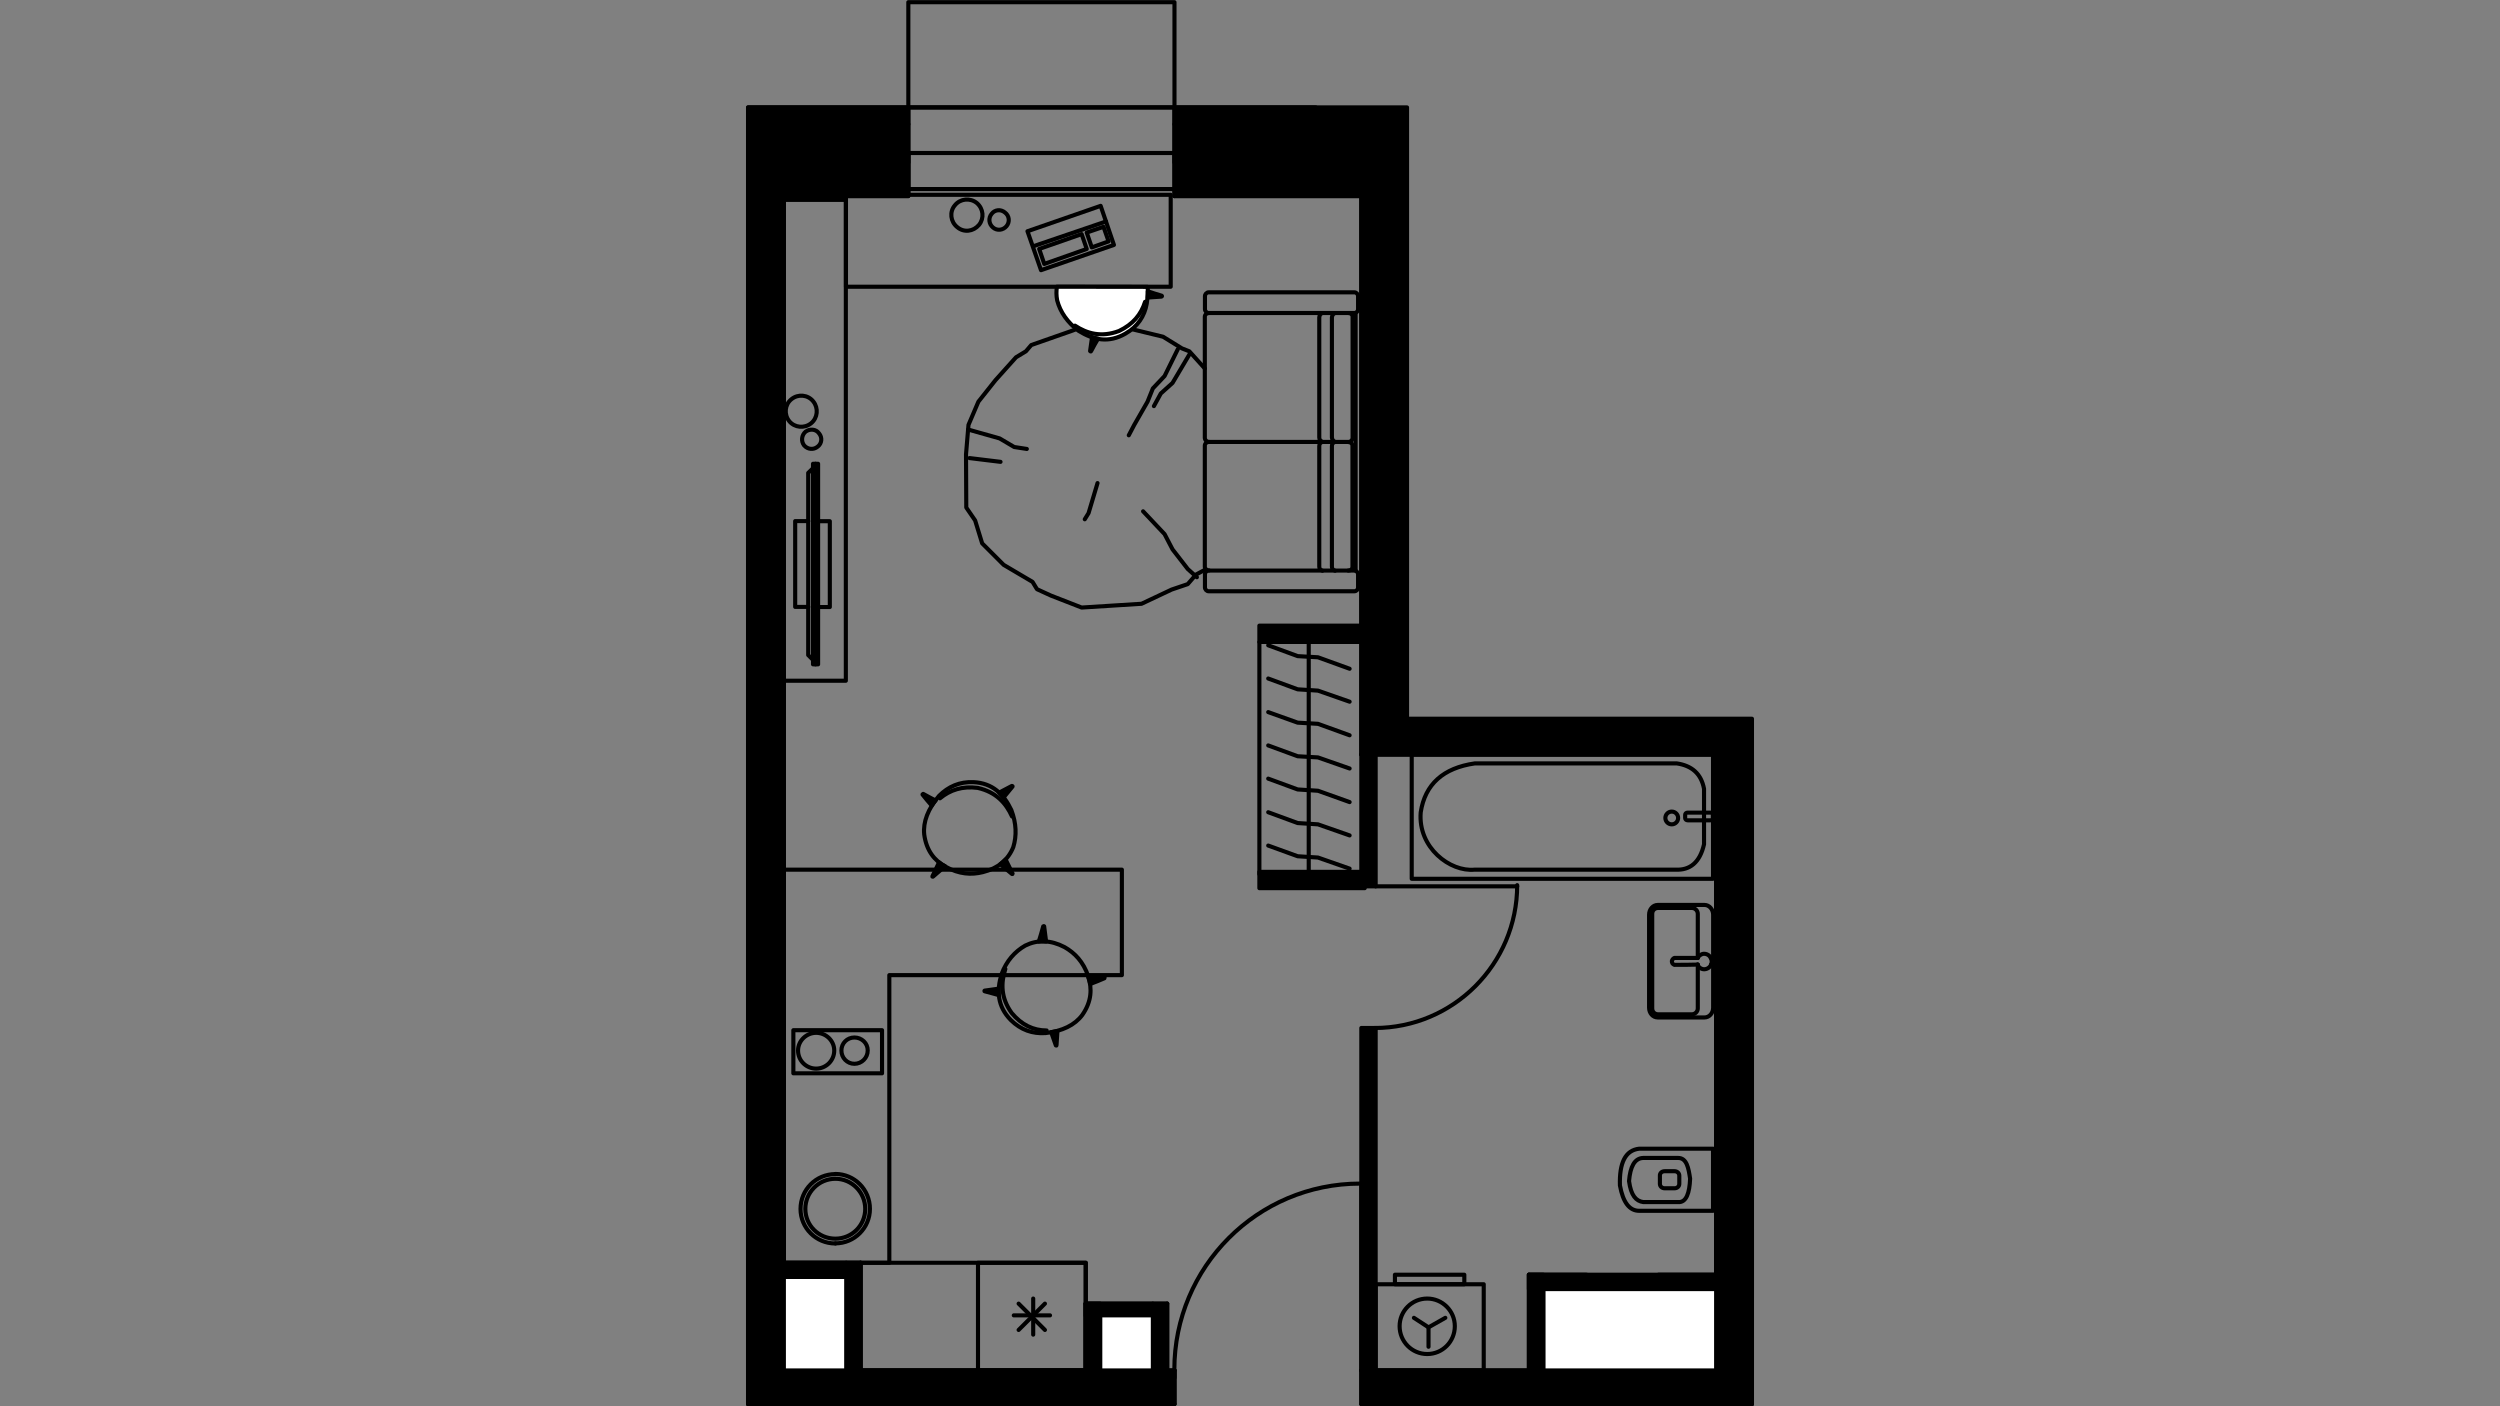 <?xml version="1.0" encoding="utf-8"?>
<!-- Generator: Adobe Illustrator 22.0.1, SVG Export Plug-In . SVG Version: 6.00 Build 0)  -->
<svg version="1.1" id="Слой_1" xmlns="http://www.w3.org/2000/svg" xmlns:xlink="http://www.w3.org/1999/xlink" x="0px" y="0px"
	 viewBox="0 0 1920 1080" style="enable-background:new 0 0 1920 1080;" xml:space="preserve">
<rect x="0" y="0" width="1920" height="1080" fill="#808080" stroke="none"/>
<g>
	
		<path style="fill:none;stroke:#000000;stroke-width:3.16;stroke-linecap:round;stroke-linejoin:round;stroke-miterlimit:22.926;" d="
		M697.6,117.5V95.4V117.5z"/>
	
		<path style="fill:none;stroke:#000000;stroke-width:3.16;stroke-linecap:round;stroke-linejoin:round;stroke-miterlimit:22.926;" d="
		M902,117.5V95.4V117.5z"/>
	
		<path style="fill:none;stroke:#000000;stroke-width:3.16;stroke-linecap:round;stroke-linejoin:round;stroke-miterlimit:22.926;" d="
		M697.6,95.4V82.5V95.4z"/>
	
		<path style="fill:none;stroke:#000000;stroke-width:3.16;stroke-linecap:round;stroke-linejoin:round;stroke-miterlimit:22.926;" d="
		M902,95.4V82.5V95.4z"/>
	
		<polyline style="fill:none;stroke:#000000;stroke-width:3.16;stroke-linecap:round;stroke-linejoin:round;stroke-miterlimit:22.926;" points="
		697.6,117.5 697.6,124.8 697.6,145.2 	"/>
	
		<polyline style="fill:none;stroke:#000000;stroke-width:3.16;stroke-linecap:round;stroke-linejoin:round;stroke-miterlimit:22.926;" points="
		902,117.5 902,124.8 902,145.2 	"/>
	
		<line style="fill:none;stroke:#000000;stroke-width:3.16;stroke-linecap:round;stroke-linejoin:round;stroke-miterlimit:22.926;" x1="684.7" y1="117.5" x2="697.6" y2="117.5"/>
	
		<line style="fill:none;stroke:#000000;stroke-width:3.16;stroke-linecap:round;stroke-linejoin:round;stroke-miterlimit:22.926;" x1="684.7" y1="95.4" x2="684.7" y2="117.5"/>
	
		<line style="fill:none;stroke:#000000;stroke-width:3.16;stroke-linecap:round;stroke-linejoin:round;stroke-miterlimit:22.926;" x1="914.9" y1="117.5" x2="902" y2="117.5"/>
	
		<line style="fill:none;stroke:#000000;stroke-width:3.16;stroke-linecap:round;stroke-linejoin:round;stroke-miterlimit:22.926;" x1="914.9" y1="95.4" x2="914.9" y2="117.5"/>
	
		<line style="fill:none;stroke:#000000;stroke-width:3.16;stroke-linecap:round;stroke-linejoin:round;stroke-miterlimit:22.926;" x1="697.6" y1="82.5" x2="574.5" y2="82.5"/>
	
		<line style="fill:none;stroke:#000000;stroke-width:3.16;stroke-linecap:round;stroke-linejoin:round;stroke-miterlimit:22.926;" x1="902" y1="82.5" x2="697.6" y2="82.5"/>
	
		<line style="fill:none;stroke:#000000;stroke-width:3.16;stroke-linecap:round;stroke-linejoin:round;stroke-miterlimit:22.926;" x1="902" y1="145.2" x2="697.6" y2="145.2"/>
	
		<polyline style="fill:none;stroke:#000000;stroke-width:3.16;stroke-linecap:round;stroke-linejoin:round;stroke-miterlimit:22.926;" points="
		902,117.5 800.8,117.5 697.6,117.5 	"/>
	
		<line style="fill:none;stroke:#000000;stroke-width:3.16;stroke-linecap:round;stroke-linejoin:round;stroke-miterlimit:22.926;" x1="902" y1="117.5" x2="902" y2="124.8"/>
	
		<line style="fill:none;stroke:#000000;stroke-width:3.16;stroke-linecap:round;stroke-linejoin:round;stroke-miterlimit:22.926;" x1="697.6" y1="117.5" x2="697.6" y2="124.8"/>
	
		<line style="fill:none;stroke:#000000;stroke-width:3.16;stroke-linecap:round;stroke-linejoin:round;stroke-miterlimit:22.926;" x1="902" y1="150.6" x2="1045.5" y2="150.6"/>
	
		<line style="fill:none;stroke:#000000;stroke-width:3.16;stroke-linecap:round;stroke-linejoin:round;stroke-miterlimit:22.926;" x1="1010.5" y1="82.5" x2="902" y2="82.5"/>
	
		<line style="fill:none;stroke:#000000;stroke-width:3.16;stroke-linecap:round;stroke-linejoin:round;stroke-miterlimit:22.926;" x1="902" y1="145.2" x2="902" y2="150.6"/>
	
		<rect x="1056.5" y="986.3" style="fill:none;stroke:#000000;stroke-width:3.16;stroke-linecap:round;stroke-linejoin:round;stroke-miterlimit:22.926;" width="83" height="66.2"/>
	
		<rect x="1071.3" y="979" style="fill:none;stroke:#000000;stroke-width:3.16;stroke-linecap:round;stroke-linejoin:round;stroke-miterlimit:22.926;" width="53.3" height="7.3"/>
	
		<polyline style="fill:none;stroke:#000000;stroke-width:3.16;stroke-linecap:round;stroke-linejoin:round;stroke-miterlimit:22.926;" points="
		1110,1012.1 1097.1,1019.4 1097.1,1034.3 	"/>
	
		<line style="fill:none;stroke:#000000;stroke-width:3.16;stroke-linecap:round;stroke-linejoin:round;stroke-miterlimit:22.926;" x1="1097.1" y1="1019.4" x2="1085.9" y2="1012.1"/>
	
		<path style="fill:none;stroke:#000000;stroke-width:3.16;stroke-linecap:round;stroke-linejoin:round;stroke-miterlimit:22.926;" d="
		M1096.1,997.3c-11.7,0-21.2,9.5-21.2,21.2c0,11.9,9.5,21.4,21.2,21.4s21.2-9.5,21.2-21.4C1117.3,1006.8,1107.8,997.3,1096.1,997.3"
		/>
	
		<polygon style="fill:none;stroke:#000000;stroke-width:3.16;stroke-linecap:round;stroke-linejoin:round;stroke-miterlimit:22.926;" points="
		602,667.9 861.6,667.9 861.6,748.9 683,748.9 683,969.8 602,969.8 	"/>
	
		<rect x="609.3" y="791.2" style="fill:none;stroke:#000000;stroke-width:3.16;stroke-linecap:round;stroke-linejoin:round;stroke-miterlimit:22.926;" width="68.1" height="33.1"/>
	
		<path style="fill:none;stroke:#000000;stroke-width:3.16;stroke-linecap:round;stroke-linejoin:round;stroke-miterlimit:22.926;" d="
		M641.6,954.9c14.6,0,26.5-11.9,26.5-26.5c0-14.8-11.9-26.8-26.5-26.8"/>
	
		<path style="fill:none;stroke:#000000;stroke-width:3.16;stroke-linecap:round;stroke-linejoin:round;stroke-miterlimit:22.926;" d="
		M641.6,901.7c-14.8,0-26.8,11.9-26.8,26.8c0,14.6,11.9,26.5,26.8,26.5"/>
	
		<path style="fill:none;stroke:#000000;stroke-width:3.16;stroke-linecap:round;stroke-linejoin:round;stroke-miterlimit:22.926;" d="
		M626.8,793.2c-7.5,0-13.9,6.1-13.9,13.6c0,7.8,6.3,13.9,13.9,13.9c7.5,0,13.9-6.1,13.9-13.9C640.7,799.2,634.3,793.2,626.8,793.2"
		/>
	
		<path style="fill:none;stroke:#000000;stroke-width:3.16;stroke-linecap:round;stroke-linejoin:round;stroke-miterlimit:22.926;" d="
		M656.2,796.8c-5.6,0-10,4.4-10,10s4.4,10.2,10,10.2s10.2-4.6,10.2-10.2C666.5,801.2,661.8,796.8,656.2,796.8"/>
	
		<path style="fill:none;stroke:#000000;stroke-width:3.16;stroke-linecap:round;stroke-linejoin:round;stroke-miterlimit:22.926;" d="
		M641.6,905.3c-12.9,0-23.1,10.5-23.1,23.1c0,12.7,10.2,22.9,23.1,22.9c12.7,0,22.9-10.2,22.9-22.9
		C664.5,915.8,654.3,905.3,641.6,905.3"/>
	
		<rect x="660.9" y="969.8" style="fill:none;stroke:#000000;stroke-width:3.16;stroke-linecap:round;stroke-linejoin:round;stroke-miterlimit:22.926;" width="173" height="82.7"/>
	
		<rect x="751.1" y="969.8" style="fill:none;stroke:#000000;stroke-width:3.16;stroke-linecap:round;stroke-linejoin:round;stroke-miterlimit:22.926;" width="82.7" height="82.7"/>
	
		<line style="fill:none;stroke:#000000;stroke-width:3.16;stroke-linecap:round;stroke-linejoin:round;stroke-miterlimit:22.926;" x1="778.6" y1="1010.2" x2="806.4" y2="1010.2"/>
	
		<line style="fill:none;stroke:#000000;stroke-width:3.16;stroke-linecap:round;stroke-linejoin:round;stroke-miterlimit:22.926;" x1="782.3" y1="1001.2" x2="802.5" y2="1021.4"/>
	
		<line style="fill:none;stroke:#000000;stroke-width:3.16;stroke-linecap:round;stroke-linejoin:round;stroke-miterlimit:22.926;" x1="793.5" y1="997.3" x2="793.5" y2="1025"/>
	
		<line style="fill:none;stroke:#000000;stroke-width:3.16;stroke-linecap:round;stroke-linejoin:round;stroke-miterlimit:22.926;" x1="802.5" y1="1001.2" x2="782.3" y2="1021.4"/>
	
		<rect x="697.6" y="1.7" style="fill:none;stroke:#000000;stroke-width:3.16;stroke-linecap:round;stroke-linejoin:round;stroke-miterlimit:22.926;" width="204.4" height="80.8"/>
	
		<line style="fill:none;stroke:#000000;stroke-width:3.16;stroke-linecap:round;stroke-linejoin:round;stroke-miterlimit:22.926;" x1="1045.5" y1="579.5" x2="1345.5" y2="579.5"/>
	
		<line style="fill:none;stroke:#000000;stroke-width:3.16;stroke-linecap:round;stroke-linejoin:round;stroke-miterlimit:22.926;" x1="1045.5" y1="150.6" x2="1045.5" y2="579.5"/>
	
		<line style="fill:none;stroke:#000000;stroke-width:3.16;stroke-linecap:round;stroke-linejoin:round;stroke-miterlimit:22.926;" x1="602" y1="944" x2="602" y2="150.6"/>
	
		<path style="fill:none;stroke:#000000;stroke-width:3.16;stroke-linecap:round;stroke-linejoin:round;stroke-miterlimit:22.926;" d="
		M574.5,150.6h123.1 M697.6,150.6v-33.1h-12.9"/>
	
		<line style="fill:none;stroke:#000000;stroke-width:3.16;stroke-linecap:round;stroke-linejoin:round;stroke-miterlimit:22.926;" x1="1318" y1="579.5" x2="1318" y2="1052.5"/>
	
		<polyline style="fill:none;stroke:#000000;stroke-width:3.16;stroke-linecap:round;stroke-linejoin:round;stroke-miterlimit:22.926;" points="
		1345.5,997.3 1345.5,579.5 1318,579.5 	"/>
	
		<path style="fill:none;stroke:#000000;stroke-width:3.16;stroke-linecap:round;stroke-linejoin:round;stroke-miterlimit:22.926;" d="
		M602,1052.5V944h-27.5 M574.5,1078.3H602 M574.5,944v108.5"/>
	
		<path style="fill:none;stroke:#000000;stroke-width:3.16;stroke-linecap:round;stroke-linejoin:round;stroke-miterlimit:22.926;" d="
		M1055.7,789.5c60.3,0,109.5-49.1,109.5-109.7"/>
	
		<line style="fill:none;stroke:#000000;stroke-width:3.16;stroke-linecap:round;stroke-linejoin:round;stroke-miterlimit:22.926;" x1="1056.5" y1="680.7" x2="1165.2" y2="680.7"/>
	
		<line style="fill:none;stroke:#000000;stroke-width:3.16;stroke-linecap:round;stroke-linejoin:round;stroke-miterlimit:22.926;" x1="1318" y1="979" x2="1273.7" y2="979"/>
	
		<line style="fill:none;stroke:#000000;stroke-width:3.16;stroke-linecap:round;stroke-linejoin:round;stroke-miterlimit:22.926;" x1="1218.5" y1="979" x2="1174.2" y2="979"/>
	
		<line style="fill:none;stroke:#000000;stroke-width:3.16;stroke-linecap:round;stroke-linejoin:round;stroke-miterlimit:22.926;" x1="1185.4" y1="990" x2="1224.1" y2="990"/>
	
		<polyline style="fill:none;stroke:#000000;stroke-width:3.16;stroke-linecap:round;stroke-linejoin:round;stroke-miterlimit:22.926;" points="
		1279.3,990 1318,990 1318,979 	"/>
	
		<polyline style="fill:none;stroke:#000000;stroke-width:3.16;stroke-linecap:round;stroke-linejoin:round;stroke-miterlimit:22.926;" points="
		1174.2,979 1174.2,1052.5 1185.4,1052.5 1185.4,990 	"/>
	
		<line style="fill:none;stroke:#000000;stroke-width:3.16;stroke-linecap:round;stroke-linejoin:round;stroke-miterlimit:22.926;" x1="896.4" y1="1052.5" x2="896.4" y2="1001.2"/>
	
		<polyline style="fill:none;stroke:#000000;stroke-width:3.16;stroke-linecap:round;stroke-linejoin:round;stroke-miterlimit:22.926;" points="
		885.4,1010.2 885.4,1052.5 896.4,1052.5 	"/>
	
		<line style="fill:none;stroke:#000000;stroke-width:3.16;stroke-linecap:round;stroke-linejoin:round;stroke-miterlimit:22.926;" x1="896.4" y1="1001.2" x2="833.8" y2="1001.2"/>
	
		<line style="fill:none;stroke:#000000;stroke-width:3.16;stroke-linecap:round;stroke-linejoin:round;stroke-miterlimit:22.926;" x1="844.8" y1="1010.2" x2="885.4" y2="1010.2"/>
	
		<line style="fill:none;stroke:#000000;stroke-width:3.16;stroke-linecap:round;stroke-linejoin:round;stroke-miterlimit:22.926;" x1="844.8" y1="1052.5" x2="844.8" y2="1010.2"/>
	
		<polyline style="fill:none;stroke:#000000;stroke-width:3.16;stroke-linecap:round;stroke-linejoin:round;stroke-miterlimit:22.926;" points="
		833.8,1001.2 833.8,1052.5 844.8,1052.5 	"/>
	
		<line style="fill:none;stroke:#000000;stroke-width:3.16;stroke-linecap:round;stroke-linejoin:round;stroke-miterlimit:22.926;" x1="660.9" y1="1052.5" x2="660.9" y2="969.8"/>
	
		<polyline style="fill:none;stroke:#000000;stroke-width:3.16;stroke-linecap:round;stroke-linejoin:round;stroke-miterlimit:22.926;" points="
		649.9,980.7 649.9,1052.5 660.9,1052.5 	"/>
	
		<polyline style="fill:none;stroke:#000000;stroke-width:3.16;stroke-linecap:round;stroke-linejoin:round;stroke-miterlimit:22.926;" points="
		660.9,969.8 602,969.8 602,980.7 649.9,980.7 	"/>
	
		<path style="fill:none;stroke:#000000;stroke-width:3.16;stroke-linecap:round;stroke-linejoin:round;stroke-miterlimit:22.926;" d="
		M1318,1078.3h27.5 M1318,944v108.5 M1345.5,1052.5V944"/>
	
		<polyline style="fill:none;stroke:#000000;stroke-width:3.16;stroke-linecap:round;stroke-linejoin:round;stroke-miterlimit:22.926;" points="
		1045.5,1052.5 1045.5,1058.1 1045.5,1078.3 	"/>
	
		<polyline style="fill:none;stroke:#000000;stroke-width:3.16;stroke-linecap:round;stroke-linejoin:round;stroke-miterlimit:22.926;" points="
		902,1052.5 902,1058.1 902,1078.3 	"/>
	
		<line style="fill:none;stroke:#000000;stroke-width:3.16;stroke-linecap:round;stroke-linejoin:round;stroke-miterlimit:22.926;" x1="574.5" y1="1078.3" x2="902" y2="1078.3"/>
	
		<line style="fill:none;stroke:#000000;stroke-width:3.16;stroke-linecap:round;stroke-linejoin:round;stroke-miterlimit:22.926;" x1="1045.5" y1="1078.3" x2="1345.5" y2="1078.3"/>
	
		<line style="fill:none;stroke:#000000;stroke-width:3.16;stroke-linecap:round;stroke-linejoin:round;stroke-miterlimit:22.926;" x1="1318" y1="1052.5" x2="1045.5" y2="1052.5"/>
	
		<line style="fill:none;stroke:#000000;stroke-width:3.16;stroke-linecap:round;stroke-linejoin:round;stroke-miterlimit:22.926;" x1="902" y1="1052.5" x2="602" y2="1052.5"/>
	
		<path style="fill:none;stroke:#000000;stroke-width:3.16;stroke-linecap:round;stroke-linejoin:round;stroke-miterlimit:22.926;" d="
		M1044.5,909c-78.8,0-142.6,64-142.6,142.8"/>
	
		<line style="fill:none;stroke:#000000;stroke-width:3.16;stroke-linecap:round;stroke-linejoin:round;stroke-miterlimit:22.926;" x1="1045.5" y1="1052.5" x2="1045.5" y2="909"/>
	
		<line style="fill:none;stroke:#000000;stroke-width:3.16;stroke-linecap:round;stroke-linejoin:round;stroke-miterlimit:22.926;" x1="902" y1="1052.5" x2="902" y2="1058.1"/>
	<polygon points="574.5,117.5 574.5,145.2 574.5,150.6 627.8,150.6 643.3,150.6 697.6,150.6 697.6,145.2 697.6,117.5 697.6,95.4 
		697.6,82.5 574.5,82.5 574.5,95.4 	"/>
	
		<polygon style="fill:none;stroke:#000000;stroke-width:3.16;stroke-linecap:round;stroke-linejoin:round;stroke-miterlimit:22.926;" points="
		574.5,117.5 574.5,145.2 574.5,150.6 627.8,150.6 643.3,150.6 697.6,150.6 697.6,145.2 697.6,117.5 697.6,95.4 697.6,82.5 
		574.5,82.5 574.5,95.4 	"/>
	<polygon points="1345.5,552 1080.6,552 1080.6,82.5 902,82.5 902,95.4 902,117.5 902,124.8 902,145.2 902,150.6 1045.5,150.6 
		1045.5,579.5 1056.5,579.5 1085.9,579.5 1318,579.5 1345.5,579.5 	"/>
	
		<polygon style="fill:none;stroke:#000000;stroke-width:3.16;stroke-linecap:round;stroke-linejoin:round;stroke-miterlimit:22.926;" points="
		1345.5,552 1080.6,552 1080.6,82.5 902,82.5 902,95.4 902,117.5 902,124.8 902,145.2 902,150.6 1045.5,150.6 1045.5,579.5 
		1056.5,579.5 1085.9,579.5 1318,579.5 1345.5,579.5 	"/>
	<polygon points="602,667.9 602,150.6 574.5,150.6 574.5,771 574.5,782 574.5,944 602,944 	"/>
	
		<polygon style="fill:none;stroke:#000000;stroke-width:3.16;stroke-linecap:round;stroke-linejoin:round;stroke-miterlimit:22.926;" points="
		602,667.9 602,150.6 574.5,150.6 574.5,771 574.5,782 574.5,944 602,944 	"/>
	<polygon points="602,944 574.5,944 574.5,1078.3 902,1078.3 902,1058.1 902,1052.5 896.4,1052.5 885.4,1052.5 844.8,1052.5 
		833.8,1052.5 751.1,1052.5 660.9,1052.5 649.9,1052.5 602,1052.5 602,980.7 602,969.8 	"/>
	
		<polygon style="fill:none;stroke:#000000;stroke-width:3.16;stroke-linecap:round;stroke-linejoin:round;stroke-miterlimit:22.926;" points="
		602,944 574.5,944 574.5,1078.3 902,1078.3 902,1058.1 902,1052.5 896.4,1052.5 885.4,1052.5 844.8,1052.5 833.8,1052.5 
		751.1,1052.5 660.9,1052.5 649.9,1052.5 602,1052.5 602,980.7 602,969.8 	"/>
	<polygon points="1345.5,1078.3 1345.5,997.3 1345.5,579.5 1318,579.5 1318,627.5 1318,633.1 1318,680.7 1318,864.9 1318,898 
		1318,907.3 1318,944 1318,953.2 1318,979 1318,990 1318,1052.5 1185.4,1052.5 1174.2,1052.5 1139.4,1052.5 1056.5,1052.5 
		1045.5,1052.5 1045.5,1058.1 1045.5,1078.3 	"/>
	
		<polygon style="fill:none;stroke:#000000;stroke-width:3.16;stroke-linecap:round;stroke-linejoin:round;stroke-miterlimit:22.926;" points="
		1345.5,1078.3 1345.5,997.3 1345.5,579.5 1318,579.5 1318,627.5 1318,633.1 1318,680.7 1318,864.9 1318,898 1318,907.3 1318,944 
		1318,953.2 1318,979 1318,990 1318,1052.5 1185.4,1052.5 1174.2,1052.5 1139.4,1052.5 1056.5,1052.5 1045.5,1052.5 1045.5,1058.1 
		1045.5,1078.3 	"/>
	<rect x="1174.2" y="979" width="11" height="73.6"/>
	
		<rect x="1174.2" y="979" style="fill:none;stroke:#000000;stroke-width:3.16;stroke-linecap:round;stroke-linejoin:round;stroke-miterlimit:22.926;" width="11" height="73.6"/>
	<rect x="1174.2" y="979" width="143.5" height="11"/>
	
		<rect x="1174.2" y="979" style="fill:none;stroke:#000000;stroke-width:3.16;stroke-linecap:round;stroke-linejoin:round;stroke-miterlimit:22.926;" width="143.5" height="11"/>
	<rect x="833.8" y="1001.2" width="11" height="51.5"/>
	
		<rect x="833.8" y="1001.2" style="fill:none;stroke:#000000;stroke-width:3.16;stroke-linecap:round;stroke-linejoin:round;stroke-miterlimit:22.926;" width="11" height="51.5"/>
	<rect x="833.8" y="1001.2" width="51.5" height="9.2"/>
	
		<rect x="833.8" y="1001.2" style="fill:none;stroke:#000000;stroke-width:3.16;stroke-linecap:round;stroke-linejoin:round;stroke-miterlimit:22.926;" width="51.5" height="9.2"/>
	<rect x="885.4" y="1001.2" width="11" height="51.5"/>
	
		<rect x="885.4" y="1001.2" style="fill:none;stroke:#000000;stroke-width:3.16;stroke-linecap:round;stroke-linejoin:round;stroke-miterlimit:22.926;" width="11" height="51.5"/>
	<rect x="649.9" y="969.8" width="11" height="82.8"/>
	
		<rect x="649.9" y="969.8" style="fill:none;stroke:#000000;stroke-width:3.16;stroke-linecap:round;stroke-linejoin:round;stroke-miterlimit:22.926;" width="11" height="82.8"/>
	<rect x="602" y="969.8" width="47.9" height="11"/>
	
		<rect x="602" y="969.8" style="fill:none;stroke:#000000;stroke-width:3.16;stroke-linecap:round;stroke-linejoin:round;stroke-miterlimit:22.926;" width="47.9" height="11"/>
	<rect x="602" y="980.7" style="fill:#FFFFFF;" width="47.9" height="71.8"/>
	
		<rect x="602" y="980.7" style="fill:none;stroke:#000000;stroke-width:3.16;stroke-linecap:round;stroke-linejoin:round;stroke-miterlimit:22.926;" width="47.9" height="71.8"/>
	<rect x="845" y="1010.2" style="fill:#FFFFFF;" width="40.4" height="42.3"/>
	
		<rect x="845" y="1010.2" style="fill:none;stroke:#000000;stroke-width:3.16;stroke-linecap:round;stroke-linejoin:round;stroke-miterlimit:22.926;" width="40.4" height="42.3"/>
	<rect x="1185.4" y="990" style="fill:#FFFFFF;" width="132.6" height="62.5"/>
	
		<rect x="1185.4" y="990" style="fill:none;stroke:#000000;stroke-width:3.16;stroke-linecap:round;stroke-linejoin:round;stroke-miterlimit:22.926;" width="132.6" height="62.5"/>
	<rect x="1045.5" y="789.5" width="11" height="263.2"/>
	
		<rect x="1045.5" y="789.5" style="fill:none;stroke:#000000;stroke-width:3.16;stroke-linecap:round;stroke-linejoin:round;stroke-miterlimit:22.926;" width="11" height="263.2"/>
	<rect x="1045.5" y="579.5" width="11" height="101.2"/>
	
		<rect x="1045.5" y="579.5" style="fill:none;stroke:#000000;stroke-width:3.16;stroke-linecap:round;stroke-linejoin:round;stroke-miterlimit:22.926;" width="11" height="101.2"/>
	
		<rect x="1084.2" y="579.3" style="fill:none;stroke:#000000;stroke-width:3.16;stroke-linecap:round;stroke-linejoin:round;stroke-miterlimit:22.926;" width="231.4" height="95.6"/>
	
		<path style="fill:none;stroke:#000000;stroke-width:3.16;stroke-linecap:round;stroke-linejoin:round;stroke-miterlimit:22.926;" d="
		M1132.6,586.3c51.8,0,103.4,0,155.2,0c11.4,1.7,18.7,7.8,20.9,19.5c0,14.1,0,28.5,0,42.6c-3.2,14.1-10.9,20-21.7,19.5
		c-51.6,0-103.2,0-154.5,0c-18.7,1.9-43.6-16.8-41.4-44C1094.4,602.2,1108.5,589.8,1132.6,586.3z"/>
	
		<path style="fill:none;stroke:#000000;stroke-width:3.16;stroke-linecap:round;stroke-linejoin:round;stroke-miterlimit:22.926;" d="
		M1288.8,628.2c0-2.7-2.2-4.9-4.9-4.9c-2.7,0-4.9,2.2-4.9,4.9s2.2,4.9,4.9,4.9C1286.6,633.1,1288.8,630.9,1288.8,628.2z"/>
	
		<path style="fill:none;stroke:#000000;stroke-width:3.16;stroke-linecap:round;stroke-linejoin:round;stroke-miterlimit:22.926;" d="
		M1296.1,624.1h17.5c1.1,0,1.9,0.8,1.9,1.7v2.5c0,0.9-0.9,1.7-1.9,1.7h-17.5c-1.1,0-1.9-0.8-1.9-1.7v-2.5
		C1294.2,624.8,1295,624.1,1296.1,624.1L1296.1,624.1z"/>
	
		<path style="fill:none;stroke:#000000;stroke-width:3.16;stroke-linecap:round;stroke-linejoin:round;stroke-miterlimit:22.926;" d="
		M1266.5,773.9v-71.4c0-4.2,3-7.5,6.6-7.5h36c3.6,0,6.6,3.4,6.6,7.5v71.4c0,4.2-3,7.5-6.6,7.5h-36
		C1269.4,781.4,1266.5,778.1,1266.5,773.9L1266.5,773.9z"/>
	
		<path style="fill:none;stroke:#000000;stroke-width:3.16;stroke-linecap:round;stroke-linejoin:round;stroke-miterlimit:22.926;" d="
		M1303.9,735.7v-33.8c0-2.7-2.2-4.6-4.6-4.6h-25.8c-2.7,0-4.6,1.9-4.6,4.6v72.5c0,2.7,1.9,4.6,4.6,4.6h25.8c2.4,0,4.6-1.9,4.6-4.6
		v-33.6"/>
	
		<path style="fill:none;stroke:#000000;stroke-width:3.16;stroke-linecap:round;stroke-linejoin:round;stroke-miterlimit:22.926;" d="
		M1313.9,735.7h1.7v5.1c-0.5,0-1,0-1.5,0 M1303.9,740.8c-6.1,0.2-11.9,0.2-18,0.2c-1.5-0.7-1.9-1.5-1.9-2.9c0.2-1.2,1-1.9,1.9-2.4
		h18"/>
	
		<path style="fill:none;stroke:#000000;stroke-width:3.16;stroke-linecap:round;stroke-linejoin:round;stroke-miterlimit:22.926;" d="
		M1303.7,735.7c1-1.7,2.9-3.2,5.1-3.2c3.2,0,5.8,2.7,5.8,6.1c0,3.2-2.7,5.8-5.8,5.8c-2.2,0-4.4-1.5-5.1-3.6"/>
	
		<path style="fill:none;stroke:#000000;stroke-width:3.16;stroke-linecap:round;stroke-linejoin:round;stroke-miterlimit:22.926;" d="
		M1315.6,882.2c-18.7,0-37.7,0-56.7,0c-10.7,1.2-15.3,10.9-14.8,28.2c2.4,13.1,7.3,19.5,14.8,19.5h56.7V882.2z"/>
	
		<path style="fill:none;stroke:#000000;stroke-width:3.16;stroke-linecap:round;stroke-linejoin:round;stroke-miterlimit:22.926;" d="
		M1288.8,889.3c-9,0-17.8,0-26.8,0c-6.6,0.2-10,6.6-10.9,17.8c1.5,11.2,5.4,15.3,10.9,16.1c9,0,17.8,0,26.8,0
		c6.3,0.5,8.8-7.1,9.2-18C1296.8,897,1295.4,889.3,1288.8,889.3z"/>
	
		<path style="fill:none;stroke:#000000;stroke-width:3.16;stroke-linecap:round;stroke-linejoin:round;stroke-miterlimit:22.926;" d="
		M1278.4,899.5h7.7c2,0,3.6,1.5,3.6,3.4v6.3c0,1.9-1.6,3.4-3.6,3.4h-7.7c-2,0-3.6-1.5-3.6-3.4v-6.3
		C1274.7,901,1276.3,899.5,1278.4,899.5z"/>
	
		<path style="fill:none;stroke:#000000;stroke-width:3.16;stroke-linecap:round;stroke-linejoin:round;stroke-miterlimit:22.926;" d="
		M928.5,240.4c-1.7,0-3.2,1.2-3.2,2.9v92.9c0,1.7,1.5,3.2,3.2,3.2h107.1c1.7,0,3.2-1.5,3.2-3.2v-92.9c0-1.7-1.5-2.9-3.2-2.9"/>
	
		<path style="fill:none;stroke:#000000;stroke-width:3.16;stroke-linecap:round;stroke-linejoin:round;stroke-miterlimit:22.926;" d="
		M1035.5,438.2c1.7,0,3.2-1.2,3.2-2.9v-92.9c0-1.7-1.5-2.9-3.2-2.9 M928.5,339.4c-1.7,0-3.2,1.2-3.2,2.9v92.9c0,1.7,1.5,2.9,3.2,2.9
		"/>
	
		<path style="fill:none;stroke:#000000;stroke-width:3.16;stroke-linecap:round;stroke-linejoin:round;stroke-miterlimit:22.926;" d="
		M925.4,227.5v9.9c0,1.6,1.3,3,2.9,3h111.8c1.6,0,2.9-1.3,2.9-3v-9.9c0-1.6-1.3-3-2.9-3H928.3C926.7,224.5,925.4,225.9,925.4,227.5
		L925.4,227.5z"/>
	
		<path style="fill:none;stroke:#000000;stroke-width:3.16;stroke-linecap:round;stroke-linejoin:round;stroke-miterlimit:22.926;" d="
		M925.4,441.2v9.9c0,1.6,1.3,3,2.9,3h111.8c1.6,0,2.9-1.3,2.9-3v-9.9c0-1.6-1.3-3-2.9-3H928.3C926.7,438.2,925.4,439.5,925.4,441.2z
		"/>
	
		<line style="fill:none;stroke:#000000;stroke-width:3.16;stroke-linecap:round;stroke-linejoin:round;stroke-miterlimit:22.926;" x1="1041.1" y1="240.4" x2="1041.1" y2="438.2"/>
	
		<path style="fill:none;stroke:#000000;stroke-width:3.16;stroke-linecap:round;stroke-linejoin:round;stroke-miterlimit:22.926;" d="
		M1025.3,240.4c-1.2,0.5-2.2,1.5-2.4,3.4c0,30.7,0,61.3,0,92.2c0.2,1.7,1,2.7,2.4,3.4c-1.5,0.5-2.4,1.5-2.4,3.2
		c0,30.9,0,61.6,0,92.5c0,1.5,0.7,2.7,2.4,3.2"/>
	
		<path style="fill:none;stroke:#000000;stroke-width:3.16;stroke-linecap:round;stroke-linejoin:round;stroke-miterlimit:22.926;" d="
		M1015.6,240.4c-1.5,0.5-2.2,1.5-2.4,3.4c0,30.7,0,61.3,0,92.2c0,1.7,1,2.7,2.4,3.4c-1.5,0.5-2.4,1.5-2.4,3.2c0,30.9,0,61.6,0,92.5
		c0,1.5,0.7,2.7,2.4,3.2"/>
	
		<polyline style="fill:none;stroke:#000000;stroke-width:3.16;stroke-linecap:round;stroke-linejoin:round;stroke-miterlimit:22.926;" points="
		926.1,437.2 918.5,441.3 912.2,448.6 899.8,452.8 876.7,463.7 830.7,466.6 807.1,457.4 796.4,452.5 793,446.9 770.8,433.8 
		754.3,417.3 748.9,399.7 742.1,389.8 741.9,348.9 743.8,326.3 751.4,308.5 764.5,292 780.3,274.4 787.9,269.8 792,265 823.4,254 
		836.3,249.1 846,249.9 857.7,248.9 870.1,253 893.2,258.6 907.8,267.6 913.4,269.8 925.3,283 	"/>
	
		<polyline style="fill:none;stroke:#000000;stroke-width:3.16;stroke-linecap:round;stroke-linejoin:round;stroke-miterlimit:22.926;" points="
		788.6,344.8 778.9,343.3 767.7,336.7 743.6,329.9 	"/>
	
		<line style="fill:none;stroke:#000000;stroke-width:3.16;stroke-linecap:round;stroke-linejoin:round;stroke-miterlimit:22.926;" x1="744.6" y1="351.8" x2="768.4" y2="354.7"/>
	
		<polyline style="fill:none;stroke:#000000;stroke-width:3.16;stroke-linecap:round;stroke-linejoin:round;stroke-miterlimit:22.926;" points="
		842.9,371 836,394.1 833.1,398.8 	"/>
	
		<polyline style="fill:none;stroke:#000000;stroke-width:3.16;stroke-linecap:round;stroke-linejoin:round;stroke-miterlimit:22.926;" points="
		919.2,443.3 912.2,437 900.5,421.9 894.4,410.2 877.9,392.7 	"/>
	
		<polyline style="fill:none;stroke:#000000;stroke-width:3.16;stroke-linecap:round;stroke-linejoin:round;stroke-miterlimit:22.926;" points="
		913.4,272.3 900.5,294.1 891.5,302.2 886.2,311.9 	"/>
	
		<polyline style="fill:none;stroke:#000000;stroke-width:3.16;stroke-linecap:round;stroke-linejoin:round;stroke-miterlimit:22.926;" points="
		904.6,268.1 894.4,288.8 885.4,298.3 881.3,308.5 871.1,326.3 866.9,334.3 	"/>
	
		<rect x="598.3" y="153.5" style="fill:none;stroke:#000000;stroke-width:3.16;stroke-linecap:round;stroke-linejoin:round;stroke-miterlimit:22.926;" width="51.3" height="369.3"/>
	
		<path style="fill:none;stroke:#000000;stroke-width:3.16;stroke-linecap:round;stroke-linejoin:round;stroke-miterlimit:22.926;" d="
		M629,332.8c2.7,3.2,2.2,7.8-1,10.2c-3.2,2.7-7.8,2.2-10.5-1c-2.4-3.2-1.9-7.8,1.2-10.5C621.9,329.2,626.6,329.4,629,332.8"/>
	
		<path style="fill:none;stroke:#000000;stroke-width:3.16;stroke-linecap:round;stroke-linejoin:round;stroke-miterlimit:22.926;" d="
		M624.6,308.3c4.1,5.1,3.4,12.7-1.7,16.8c-5.1,4.1-12.7,3.4-16.8-1.7s-3.4-12.7,1.7-16.8C612.9,302.4,620.5,303.1,624.6,308.3"/>
	
		<path style="fill:none;stroke:#000000;stroke-width:3.16;stroke-linecap:round;stroke-linejoin:round;stroke-miterlimit:22.926;" d="
		M628.3,466.2h9v-65.9h-9 M620.7,400.2h-10v65.9h10"/>
	<rect x="624.4" y="356.2" width="3.9" height="154"/>
	
		<rect x="624.4" y="356.2" style="fill:none;stroke:#000000;stroke-width:3.16;stroke-linecap:round;stroke-linejoin:round;stroke-miterlimit:22.926;" width="3.9" height="154"/>
	
		<polyline style="fill:none;stroke:#000000;stroke-width:3.16;stroke-linecap:round;stroke-linejoin:round;stroke-miterlimit:22.926;" points="
		624.4,359.6 620.7,363.2 620.7,503.1 624.4,506.8 	"/>
	
		<line style="fill:none;stroke:#000000;stroke-width:3.16;stroke-linecap:round;stroke-linejoin:round;stroke-miterlimit:22.926;" x1="626.3" y1="356.2" x2="626.3" y2="510.2"/>
	
		<rect x="649.7" y="149.6" style="fill:none;stroke:#000000;stroke-width:3.16;stroke-linecap:round;stroke-linejoin:round;stroke-miterlimit:22.926;" width="249.4" height="70.6"/>
	
		<polygon style="fill:none;stroke:#000000;stroke-width:3.16;stroke-linecap:round;stroke-linejoin:round;stroke-miterlimit:22.926;" points="
		855.5,188.1 845.3,158.1 789.1,177.6 799.5,207.5 	"/>
	
		<line style="fill:none;stroke:#000000;stroke-width:3.16;stroke-linecap:round;stroke-linejoin:round;stroke-miterlimit:22.926;" x1="849.4" y1="170.1" x2="793.9" y2="189"/>
	
		<polygon style="fill:none;stroke:#000000;stroke-width:3.16;stroke-linecap:round;stroke-linejoin:round;stroke-miterlimit:22.926;" points="
		851.4,185.4 847.5,174.2 834.6,178.6 838.5,190 	"/>
	
		<polygon style="fill:none;stroke:#000000;stroke-width:3.16;stroke-linecap:round;stroke-linejoin:round;stroke-miterlimit:22.926;" points="
		834.6,191.2 830.7,179.8 798.1,191.2 802,202.7 	"/>
	<path style="fill:#FFFFFF;" d="M811.7,220.2c-0.5,3.4-0.5,6.8,0.2,10.5c2.4,9,7.8,16.8,16.5,23.4c11.4,7.1,23.1,9.5,35.8,2.2
		c9.5-5.4,14.8-13.4,16.5-23.1c0.7-5.4,1.2-10.2,0.5-12.9L811.7,220.2L811.7,220.2z"/>
	
		<path style="fill:none;stroke:#000000;stroke-width:3.16;stroke-linecap:round;stroke-linejoin:round;stroke-miterlimit:22.926;" d="
		M811.7,220.2c-0.5,3.4-0.5,6.8,0.2,10.5c2.4,9,7.8,16.8,16.5,23.4c11.4,7.1,23.1,9.5,35.8,2.2c9.5-5.4,14.8-13.4,16.5-23.1
		c0.7-5.4,1.2-10.2,0.5-12.9L811.7,220.2L811.7,220.2z"/>
	
		<path style="fill:none;stroke:#000000;stroke-width:3.16;stroke-linecap:round;stroke-linejoin:round;stroke-miterlimit:22.926;" d="
		M825.6,250.1c9.2,6.1,20.2,9.2,33.8,4.1c10.7-5.1,17-12.7,20-22.4"/>
	<path d="M881.5,228.5c3.6-0.2,6.8-0.5,10.5-0.7c0.5-0.2,0.5-0.5,0.2-0.7c-3.6-1-7.1-2.2-10.7-3.4
		C881.5,225.3,881.5,227,881.5,228.5z"/>
	
		<path style="fill:none;stroke:#000000;stroke-width:3.16;stroke-linecap:round;stroke-linejoin:round;stroke-miterlimit:22.926;" d="
		M881.5,228.5c3.6-0.2,6.8-0.5,10.5-0.7c0.5-0.2,0.5-0.5,0.2-0.7c-3.6-1-7.1-2.2-10.7-3.4C881.5,225.3,881.5,227,881.5,228.5z"/>
	<path d="M838.7,258.9c-0.5,3.9-1,7.1-1.5,10.7c0,0.2,0.5,0.5,0.7,0.2c1.7-3.4,3.6-6.6,5.4-9.7C841.9,259.8,840.2,259.4,838.7,258.9
		L838.7,258.9z"/>
	
		<path style="fill:none;stroke:#000000;stroke-width:3.16;stroke-linecap:round;stroke-linejoin:round;stroke-miterlimit:22.926;" d="
		M838.7,258.9c-0.5,3.9-1,7.1-1.5,10.7c0,0.2,0.5,0.5,0.7,0.2c1.7-3.4,3.6-6.6,5.4-9.7C841.9,259.8,840.2,259.4,838.7,258.9
		L838.7,258.9z"/>
	
		<path style="fill:none;stroke:#000000;stroke-width:3.16;stroke-linecap:round;stroke-linejoin:round;stroke-miterlimit:22.926;" d="
		M773,173.7c2.7-3.2,2.2-8-1.2-10.5c-3.2-2.7-7.8-2.2-10.2,1c-2.7,3.2-2.2,7.8,1,10.5C765.7,177.4,770.3,176.9,773,173.7"/>
	
		<path style="fill:none;stroke:#000000;stroke-width:3.16;stroke-linecap:round;stroke-linejoin:round;stroke-miterlimit:22.926;" d="
		M751.9,172.7c4.1-5.1,3.4-12.4-1.7-16.8c-5.1-4.1-12.7-3.4-16.8,1.7c-4.4,5.1-3.4,12.7,1.7,16.8
		C740.2,178.8,747.5,177.9,751.9,172.7"/>
	
		<line style="fill:none;stroke:#000000;stroke-width:3.16;stroke-linecap:round;stroke-linejoin:round;stroke-miterlimit:22.926;" x1="1005.1" y1="493.2" x2="1005.1" y2="671.3"/>
	
		<polyline style="fill:none;stroke:#000000;stroke-width:3.16;stroke-linecap:round;stroke-linejoin:round;stroke-miterlimit:22.926;" points="
		974,495.6 996.6,503.9 1012.2,504.8 1036.5,513.6 	"/>
	
		<polyline style="fill:none;stroke:#000000;stroke-width:3.16;stroke-linecap:round;stroke-linejoin:round;stroke-miterlimit:22.926;" points="
		974,521.1 996.6,529.4 1012.2,530.4 1036.5,538.9 	"/>
	
		<polyline style="fill:none;stroke:#000000;stroke-width:3.16;stroke-linecap:round;stroke-linejoin:round;stroke-miterlimit:22.926;" points="
		974,546.9 996.6,555 1012.2,555.9 1036.5,564.7 	"/>
	
		<polyline style="fill:none;stroke:#000000;stroke-width:3.16;stroke-linecap:round;stroke-linejoin:round;stroke-miterlimit:22.926;" points="
		974,572.5 996.6,580.8 1012.2,581.7 1036.5,590.2 	"/>
	
		<polyline style="fill:none;stroke:#000000;stroke-width:3.16;stroke-linecap:round;stroke-linejoin:round;stroke-miterlimit:22.926;" points="
		974,598 996.6,606.3 1012.2,607.3 1036.5,616 	"/>
	
		<polyline style="fill:none;stroke:#000000;stroke-width:3.16;stroke-linecap:round;stroke-linejoin:round;stroke-miterlimit:22.926;" points="
		974,623.8 996.6,632.1 1012.2,633.1 1036.5,641.6 	"/>
	
		<polyline style="fill:none;stroke:#000000;stroke-width:3.16;stroke-linecap:round;stroke-linejoin:round;stroke-miterlimit:22.926;" points="
		974,649.4 996.6,657.6 1012.2,658.6 1036.5,667.1 	"/>
	
		<line style="fill:none;stroke:#000000;stroke-width:3.16;stroke-linecap:round;stroke-linejoin:round;stroke-miterlimit:22.926;" x1="967.2" y1="493.2" x2="967.2" y2="671.3"/>
	<rect x="967.2" y="669.6" width="80.9" height="12.5"/>
	
		<rect x="967.2" y="669.6" style="fill:none;stroke:#000000;stroke-width:3.16;stroke-linecap:round;stroke-linejoin:round;stroke-miterlimit:22.926;" width="80.9" height="12.5"/>
	<rect x="967.2" y="480.5" width="80.9" height="12.5"/>
	
		<rect x="967.2" y="480.5" style="fill:none;stroke:#000000;stroke-width:3.16;stroke-linecap:round;stroke-linejoin:round;stroke-miterlimit:22.926;" width="80.9" height="12.5"/>
	
		<path style="fill:none;stroke:#000000;stroke-width:3.16;stroke-linecap:round;stroke-linejoin:round;stroke-miterlimit:22.926;" d="
		M803,793.4c12.9-1.5,22.4-6.1,28.2-13.9c7.3-10.5,7.5-20.2,4.6-29.7c-3.9-11.4-10.5-18-18.2-22.4c-10.7-5.6-20.9-5.8-30.2-1.2
		c-8,4.6-14.4,11.7-18.2,21.9c-3.9,12.9-3.2,24.8,7.1,35.3C784,791,793,794.1,803,793.4L803,793.4z"/>
	
		<path style="fill:none;stroke:#000000;stroke-width:3.16;stroke-linecap:round;stroke-linejoin:round;stroke-miterlimit:22.926;" d="
		M772.1,744.2c-3.4,10.7-3.6,22.1,4.9,33.8c7.5,9,16.5,13.4,26.8,13.4"/>
	<path d="M807.3,792.7c1.2,3.6,2.4,6.6,3.6,10.2c0.2,0.2,0.5,0.2,0.5-0.2c0.2-3.6,0.5-7.3,0.7-10.9
		C810.5,792.2,809,792.4,807.3,792.7L807.3,792.7z"/>
	
		<path style="fill:none;stroke:#000000;stroke-width:3.16;stroke-linecap:round;stroke-linejoin:round;stroke-miterlimit:22.926;" d="
		M807.3,792.7c1.2,3.6,2.4,6.6,3.6,10.2c0.2,0.2,0.5,0.2,0.5-0.2c0.2-3.6,0.5-7.3,0.7-10.9C810.5,792.2,809,792.4,807.3,792.7
		L807.3,792.7z"/>
	<path d="M837.3,755.7c3.9-1.5,7.1-2.7,10.9-4.4c0.2-0.2,0.2-0.5,0-0.5c-4.1-0.2-8.3-0.2-12.4-0.2
		C836.5,752.3,836.8,754,837.3,755.7L837.3,755.7z"/>
	
		<path style="fill:none;stroke:#000000;stroke-width:3.16;stroke-linecap:round;stroke-linejoin:round;stroke-miterlimit:22.926;" d="
		M837.3,755.7c3.9-1.5,7.1-2.7,10.9-4.4c0.2-0.2,0.2-0.5,0-0.5c-4.1-0.2-8.3-0.2-12.4-0.2C836.5,752.3,836.8,754,837.3,755.7
		L837.3,755.7z"/>
	<path d="M803.4,723.1c-0.5-4.1-1-7.5-1.5-11.7c0-0.2-0.5-0.2-0.7,0c-1,3.9-2.2,7.8-3.4,11.7C799.8,722.8,801.5,723.1,803.4,723.1z"
		/>
	
		<path style="fill:none;stroke:#000000;stroke-width:3.16;stroke-linecap:round;stroke-linejoin:round;stroke-miterlimit:22.926;" d="
		M803.4,723.1c-0.5-4.1-1-7.5-1.5-11.7c0-0.2-0.5-0.2-0.7,0c-1,3.9-2.2,7.8-3.4,11.7C799.8,722.8,801.5,723.1,803.4,723.1z"/>
	<path d="M766.9,759.3c-3.6,0.5-6.8,1-10.7,1.5c-0.2,0-0.2,0.5,0,0.5c3.6,1,7.3,1.9,10.7,2.9C766.9,762.5,766.9,761,766.9,759.3
		L766.9,759.3z"/>
	
		<path style="fill:none;stroke:#000000;stroke-width:3.16;stroke-linecap:round;stroke-linejoin:round;stroke-miterlimit:22.926;" d="
		M766.9,759.3c-3.6,0.5-6.8,1-10.7,1.5c-0.2,0-0.2,0.5,0,0.5c3.6,1,7.3,1.9,10.7,2.9C766.9,762.5,766.9,761,766.9,759.3L766.9,759.3
		z"/>
	
		<path style="fill:none;stroke:#000000;stroke-width:3.16;stroke-linecap:round;stroke-linejoin:round;stroke-miterlimit:22.926;" d="
		M721.2,611.2c-8.5,10-12.4,20-11.4,29.7c1.7,12.4,7.8,20,16.5,24.8c10.5,5.8,19.7,6.3,28.5,4.1c11.7-2.9,19.5-9.5,23.4-19.2
		c2.7-8.8,2.4-18.2-1.5-28.5c-5.8-12.2-14.4-20.7-29-21.4C737,600.2,728.3,604.1,721.2,611.2L721.2,611.2z"/>
	
		<path style="fill:none;stroke:#000000;stroke-width:3.16;stroke-linecap:round;stroke-linejoin:round;stroke-miterlimit:22.926;" d="
		M777.2,627c-4.6-10.2-12.2-18.7-26.3-21.9c-11.7-1.5-21.2,1.5-29,8"/>
	<path d="M718.5,614.8c-3.4-1.7-6.3-3.4-9.5-5.1c-0.5,0-0.5,0.2-0.5,0.5c2.4,2.9,4.6,5.8,7.1,8.5C716.3,617.5,717.3,616,718.5,614.8
		L718.5,614.8z"/>
	
		<path style="fill:none;stroke:#000000;stroke-width:3.16;stroke-linecap:round;stroke-linejoin:round;stroke-miterlimit:22.926;" d="
		M718.5,614.8c-3.4-1.7-6.3-3.4-9.5-5.1c-0.5,0-0.5,0.2-0.5,0.5c2.4,2.9,4.6,5.8,7.1,8.5C716.3,617.5,717.3,616,718.5,614.8
		L718.5,614.8z"/>
	<path d="M721.2,662.3c-1.7,3.9-3.4,6.8-5.1,10.7c-0.2,0.2,0.2,0.5,0.5,0.2c3.2-2.7,6.1-5.4,9.2-8
		C724.1,664.4,722.7,663.5,721.2,662.3L721.2,662.3z"/>
	
		<path style="fill:none;stroke:#000000;stroke-width:3.16;stroke-linecap:round;stroke-linejoin:round;stroke-miterlimit:22.926;" d="
		M721.2,662.3c-1.7,3.9-3.4,6.8-5.1,10.7c-0.2,0.2,0.2,0.5,0.5,0.2c3.2-2.7,6.1-5.4,9.2-8C724.1,664.4,722.7,663.5,721.2,662.3
		L721.2,662.3z"/>
	<path d="M768.2,663.7c3.2,2.7,5.8,4.9,9,7.5c0.2,0.2,0.5,0,0.5-0.2c-1.7-3.6-3.6-7.3-5.4-10.9C771.1,661.3,769.6,662.5,768.2,663.7
		z"/>
	
		<path style="fill:none;stroke:#000000;stroke-width:3.16;stroke-linecap:round;stroke-linejoin:round;stroke-miterlimit:22.926;" d="
		M768.2,663.7c3.2,2.7,5.8,4.9,9,7.5c0.2,0.2,0.5,0,0.5-0.2c-1.7-3.6-3.6-7.3-5.4-10.9C771.1,661.3,769.6,662.5,768.2,663.7z"/>
	<path d="M770.8,612.4c2.4-2.9,4.4-5.4,6.8-8.3c0.2-0.2,0-0.5-0.5-0.5c-3.2,1.7-6.3,3.4-9.7,5.1
		C768.6,609.9,769.6,611.2,770.8,612.4L770.8,612.4z"/>
	
		<path style="fill:none;stroke:#000000;stroke-width:3.16;stroke-linecap:round;stroke-linejoin:round;stroke-miterlimit:22.926;" d="
		M770.8,612.4c2.4-2.9,4.4-5.4,6.8-8.3c0.2-0.2,0-0.5-0.5-0.5c-3.2,1.7-6.3,3.4-9.7,5.1C768.6,609.9,769.6,611.2,770.8,612.4
		L770.8,612.4z"/>
</g>
<rect id="bar2_x5F_kitchen" x="739.4" y="708.8" style="fill:none;" width="1" height="1"/>
</svg>
